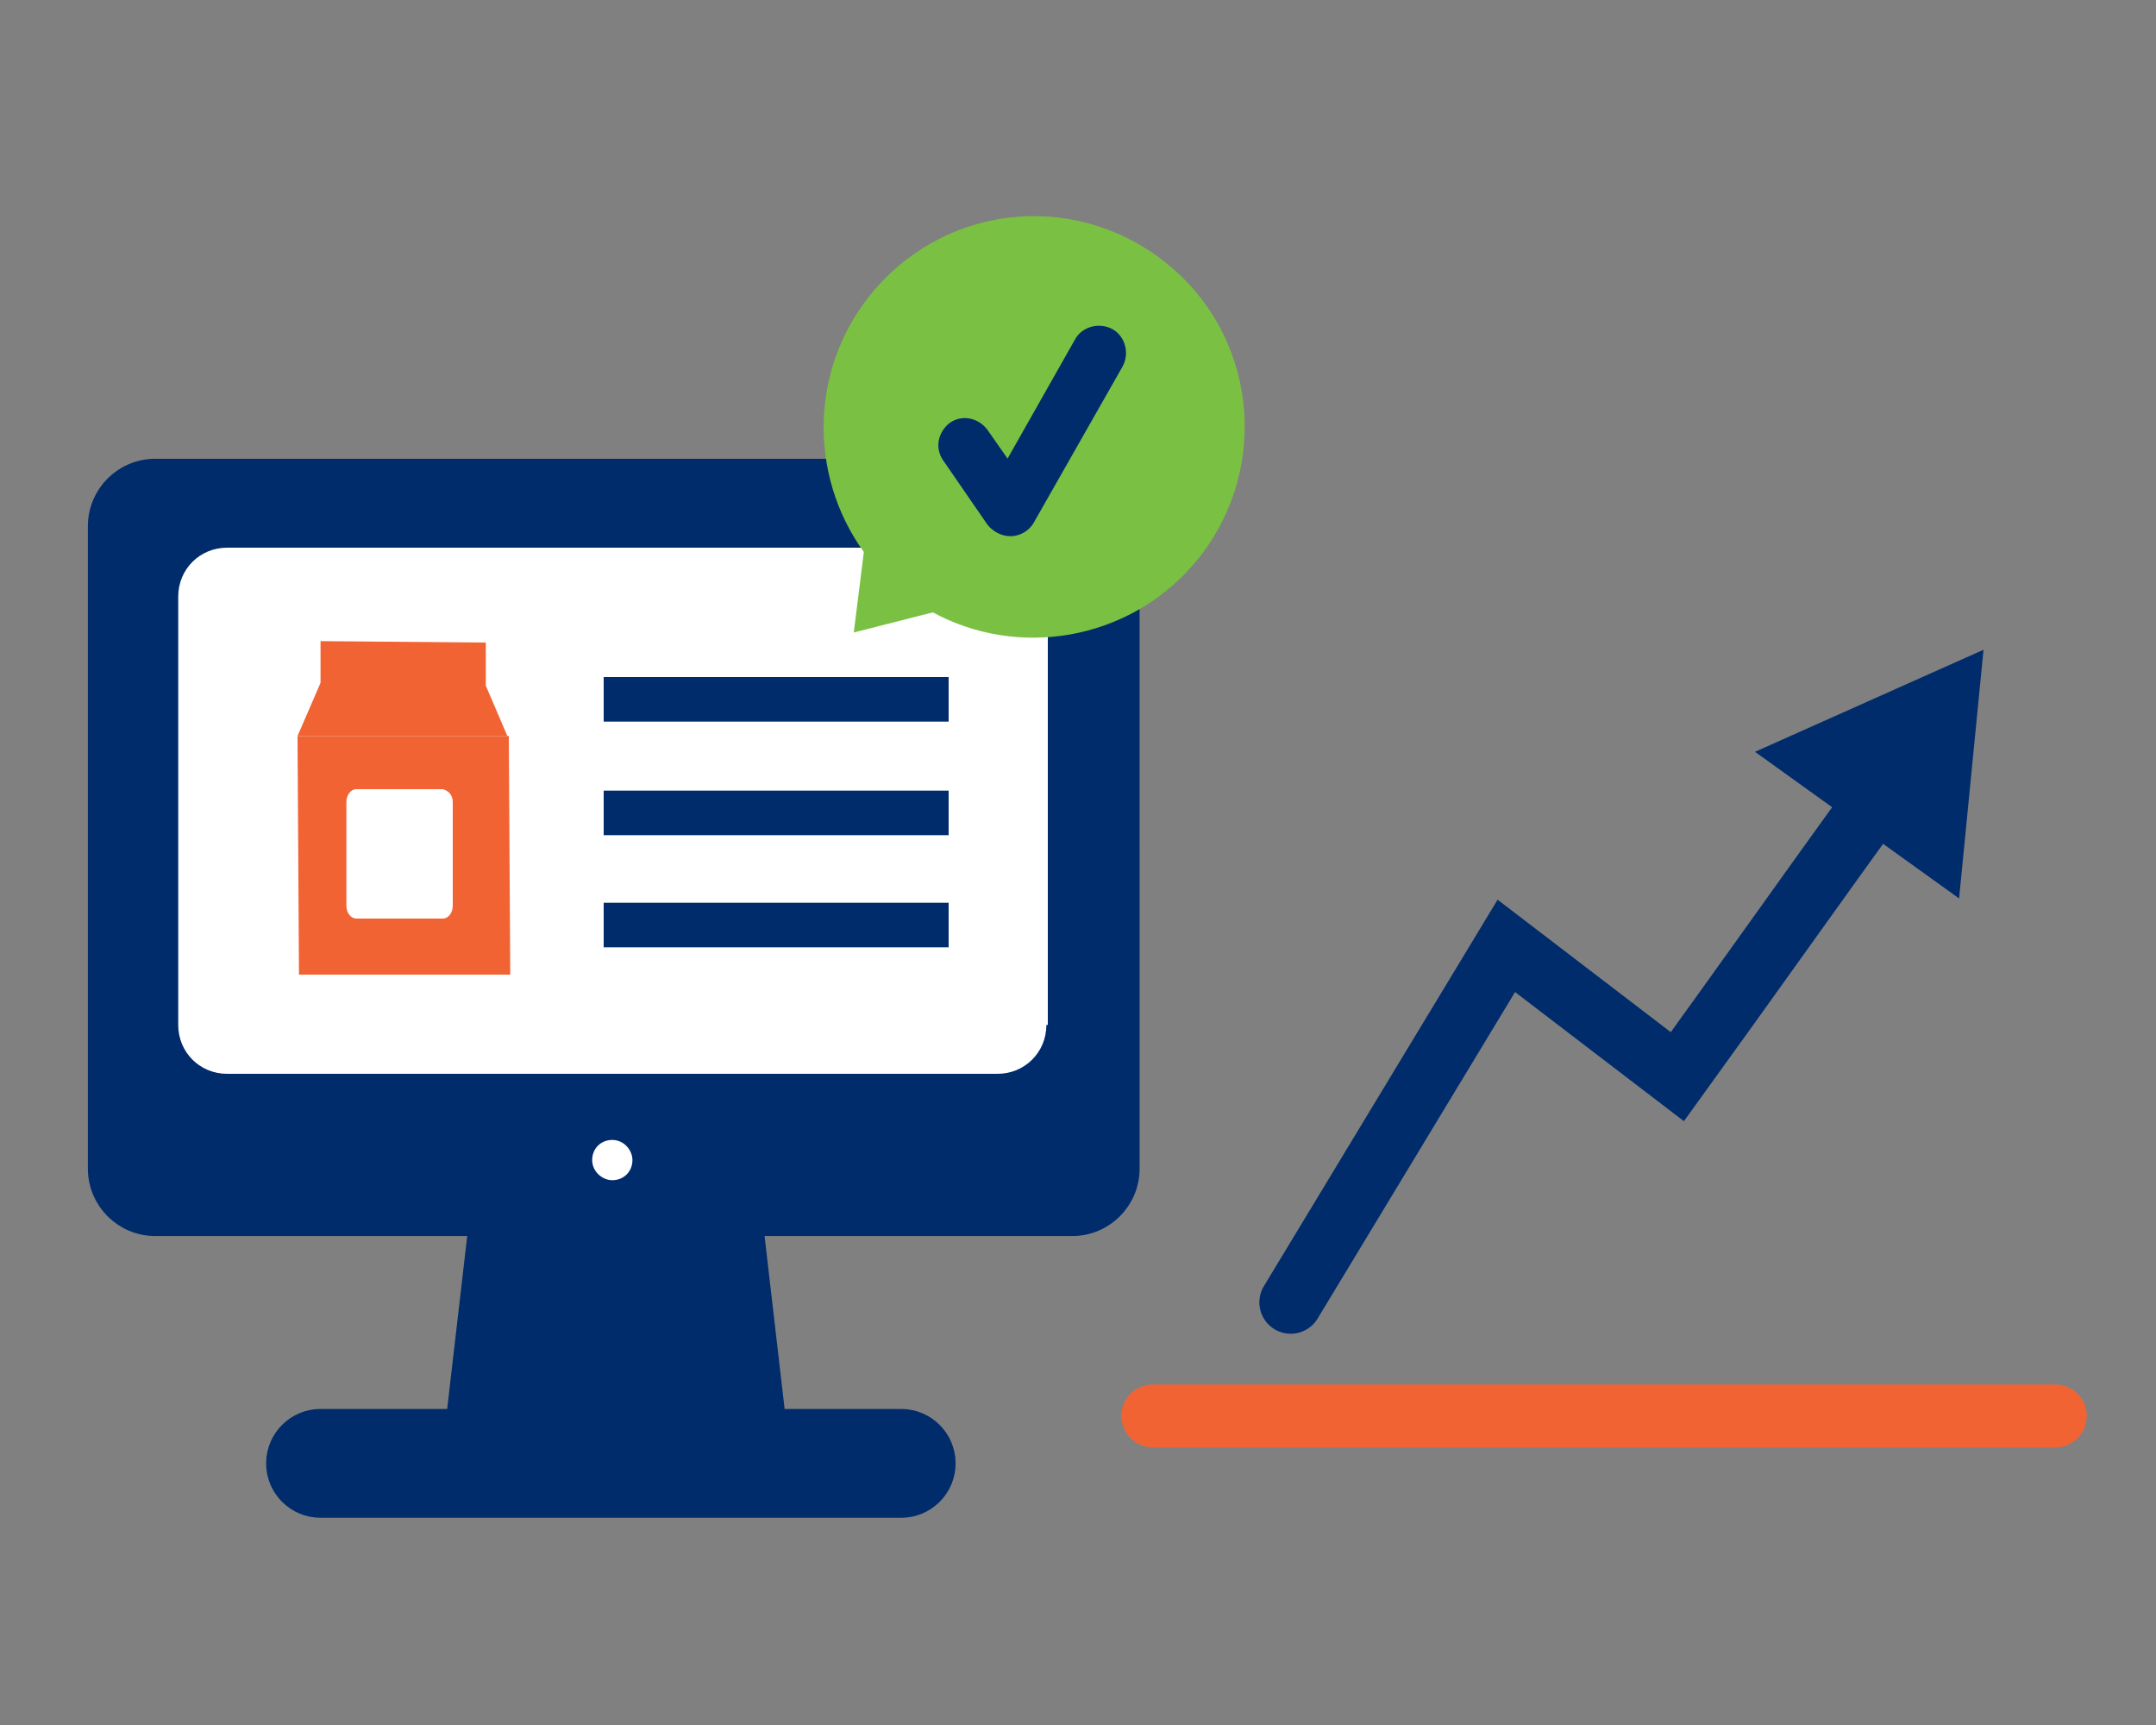 <?xml version="1.0" encoding="utf-8"?>
<!-- Generator: Adobe Illustrator 27.1.1, SVG Export Plug-In . SVG Version: 6.00 Build 0)  -->
<svg version="1.1" id="Layer_1" xmlns="http://www.w3.org/2000/svg" xmlns:xlink="http://www.w3.org/1999/xlink" x="0px" y="0px"
	 viewBox="0 0 150 120" style="enable-background:new 0 0 150 120;" xml:space="preserve">
<rect x="0" y="0" width="150" height="120" fill="#808080" stroke="none"/>
<style type="text/css">
	.st0{fill:#002C6C;stroke:#002C6C;stroke-width:1.771;stroke-miterlimit:10;}
	.st1{fill:#FFFFFF;}
	.st2{fill:#F26334;}
	.st3{fill:#002C6C;}
	.st4{fill:#7AC143;}
	.st5{fill:none;stroke:#F26334;stroke-width:4.365;stroke-linecap:round;stroke-miterlimit:10;}
	.st6{fill:none;stroke:#002C6C;stroke-width:4.365;stroke-linecap:round;stroke-miterlimit:10;}
</style>
<g>
	<g>
		<path class="st0" d="M74.4,32.8H10.8c-2.1,0-3.8,1.7-3.8,3.8v44.7c0,2.1,1.7,3.8,3.8,3.8h22.7l-1.6,13.8h-9.6
			c-1.6,0-2.9,1.3-2.9,2.9c0,1.6,1.3,2.9,2.9,2.9h40.4c1.6,0,2.9-1.3,2.9-2.9c0-1.6-1.3-2.9-2.9-2.9h-8.9l-1.6-13.8h22.4
			c2.1,0,3.8-1.7,3.8-3.8V36.7C78.3,34.5,76.6,32.8,74.4,32.8z"/>
		<path class="st1" d="M41.2,80.7c0-0.8,0.6-1.4,1.4-1.4c0.8,0,1.4,0.7,1.4,1.4c0,0.8-0.6,1.4-1.4,1.4
			C41.9,82.1,41.2,81.5,41.2,80.7z"/>
	</g>
	<path class="st1" d="M72.8,71.3c0,1.9-1.5,3.4-3.4,3.4H15.8c-1.9,0-3.4-1.5-3.4-3.4V41.5c0-1.9,1.5-3.4,3.4-3.4h53.7
		c1.9,0,3.4,1.5,3.4,3.4V71.3z"/>
	<polygon class="st2" points="33.8,47.7 33.8,44.7 22.3,44.6 22.3,47.5 22.3,47.5 20.7,51.2 35.3,51.2 	"/>
	<path class="st2" d="M20.7,51.2l0.1,16.6l14.7,0l-0.1-16.6L20.7,51.2z M31.5,55.8l0,7.2c0,0.5-0.3,0.9-0.7,0.9l-6,0
		c-0.4,0-0.7-0.4-0.7-0.9l0-7.2c0-0.5,0.3-0.9,0.7-0.9l6,0C31.2,55,31.5,55.3,31.5,55.8z"/>
	<g>
		<rect x="42" y="47.1" class="st3" width="24" height="3.1"/>
		<rect x="42" y="55" class="st3" width="24" height="3.1"/>
		<rect x="42" y="62.8" class="st3" width="24" height="3.1"/>
	</g>
	<g>
		<g>
			<g>
				<path class="st4" d="M60.9,20.1c-4.6,5.3-4.7,12.9-0.8,18.3l-0.7,5.6l5.5-1.4c5.9,3.2,13.5,2,18.1-3.3
					c5.3-6.1,4.7-15.4-1.5-20.7S66.2,14,60.9,20.1z"/>
			</g>
		</g>
		<g>
			<path class="st3" d="M70.3,37.3c-0.6,0-1.2-0.3-1.6-0.8l-3.1-4.5c-0.6-0.9-0.3-2,0.5-2.6c0.9-0.6,2-0.3,2.6,0.5l1.4,2l4.7-8.3
				c0.5-0.9,1.7-1.2,2.6-0.7c0.9,0.5,1.2,1.7,0.7,2.6l-6.2,10.9C71.6,36.9,71,37.3,70.3,37.3C70.3,37.3,70.3,37.3,70.3,37.3"/>
		</g>
	</g>
	<g>
		<line class="st5" x1="80.2" y1="98.5" x2="143" y2="98.5"/>
		<g>
			<g>
				<path class="st6" d="M89.8,90.6l15-24.8l11.9,9.1c4.7-6.5,9.3-13,14-19.5"/>
				<g>
					<polygon class="st3" points="136.3,62.5 138,45.2 122.1,52.3 					"/>
				</g>
			</g>
		</g>
	</g>
</g>
</svg>
